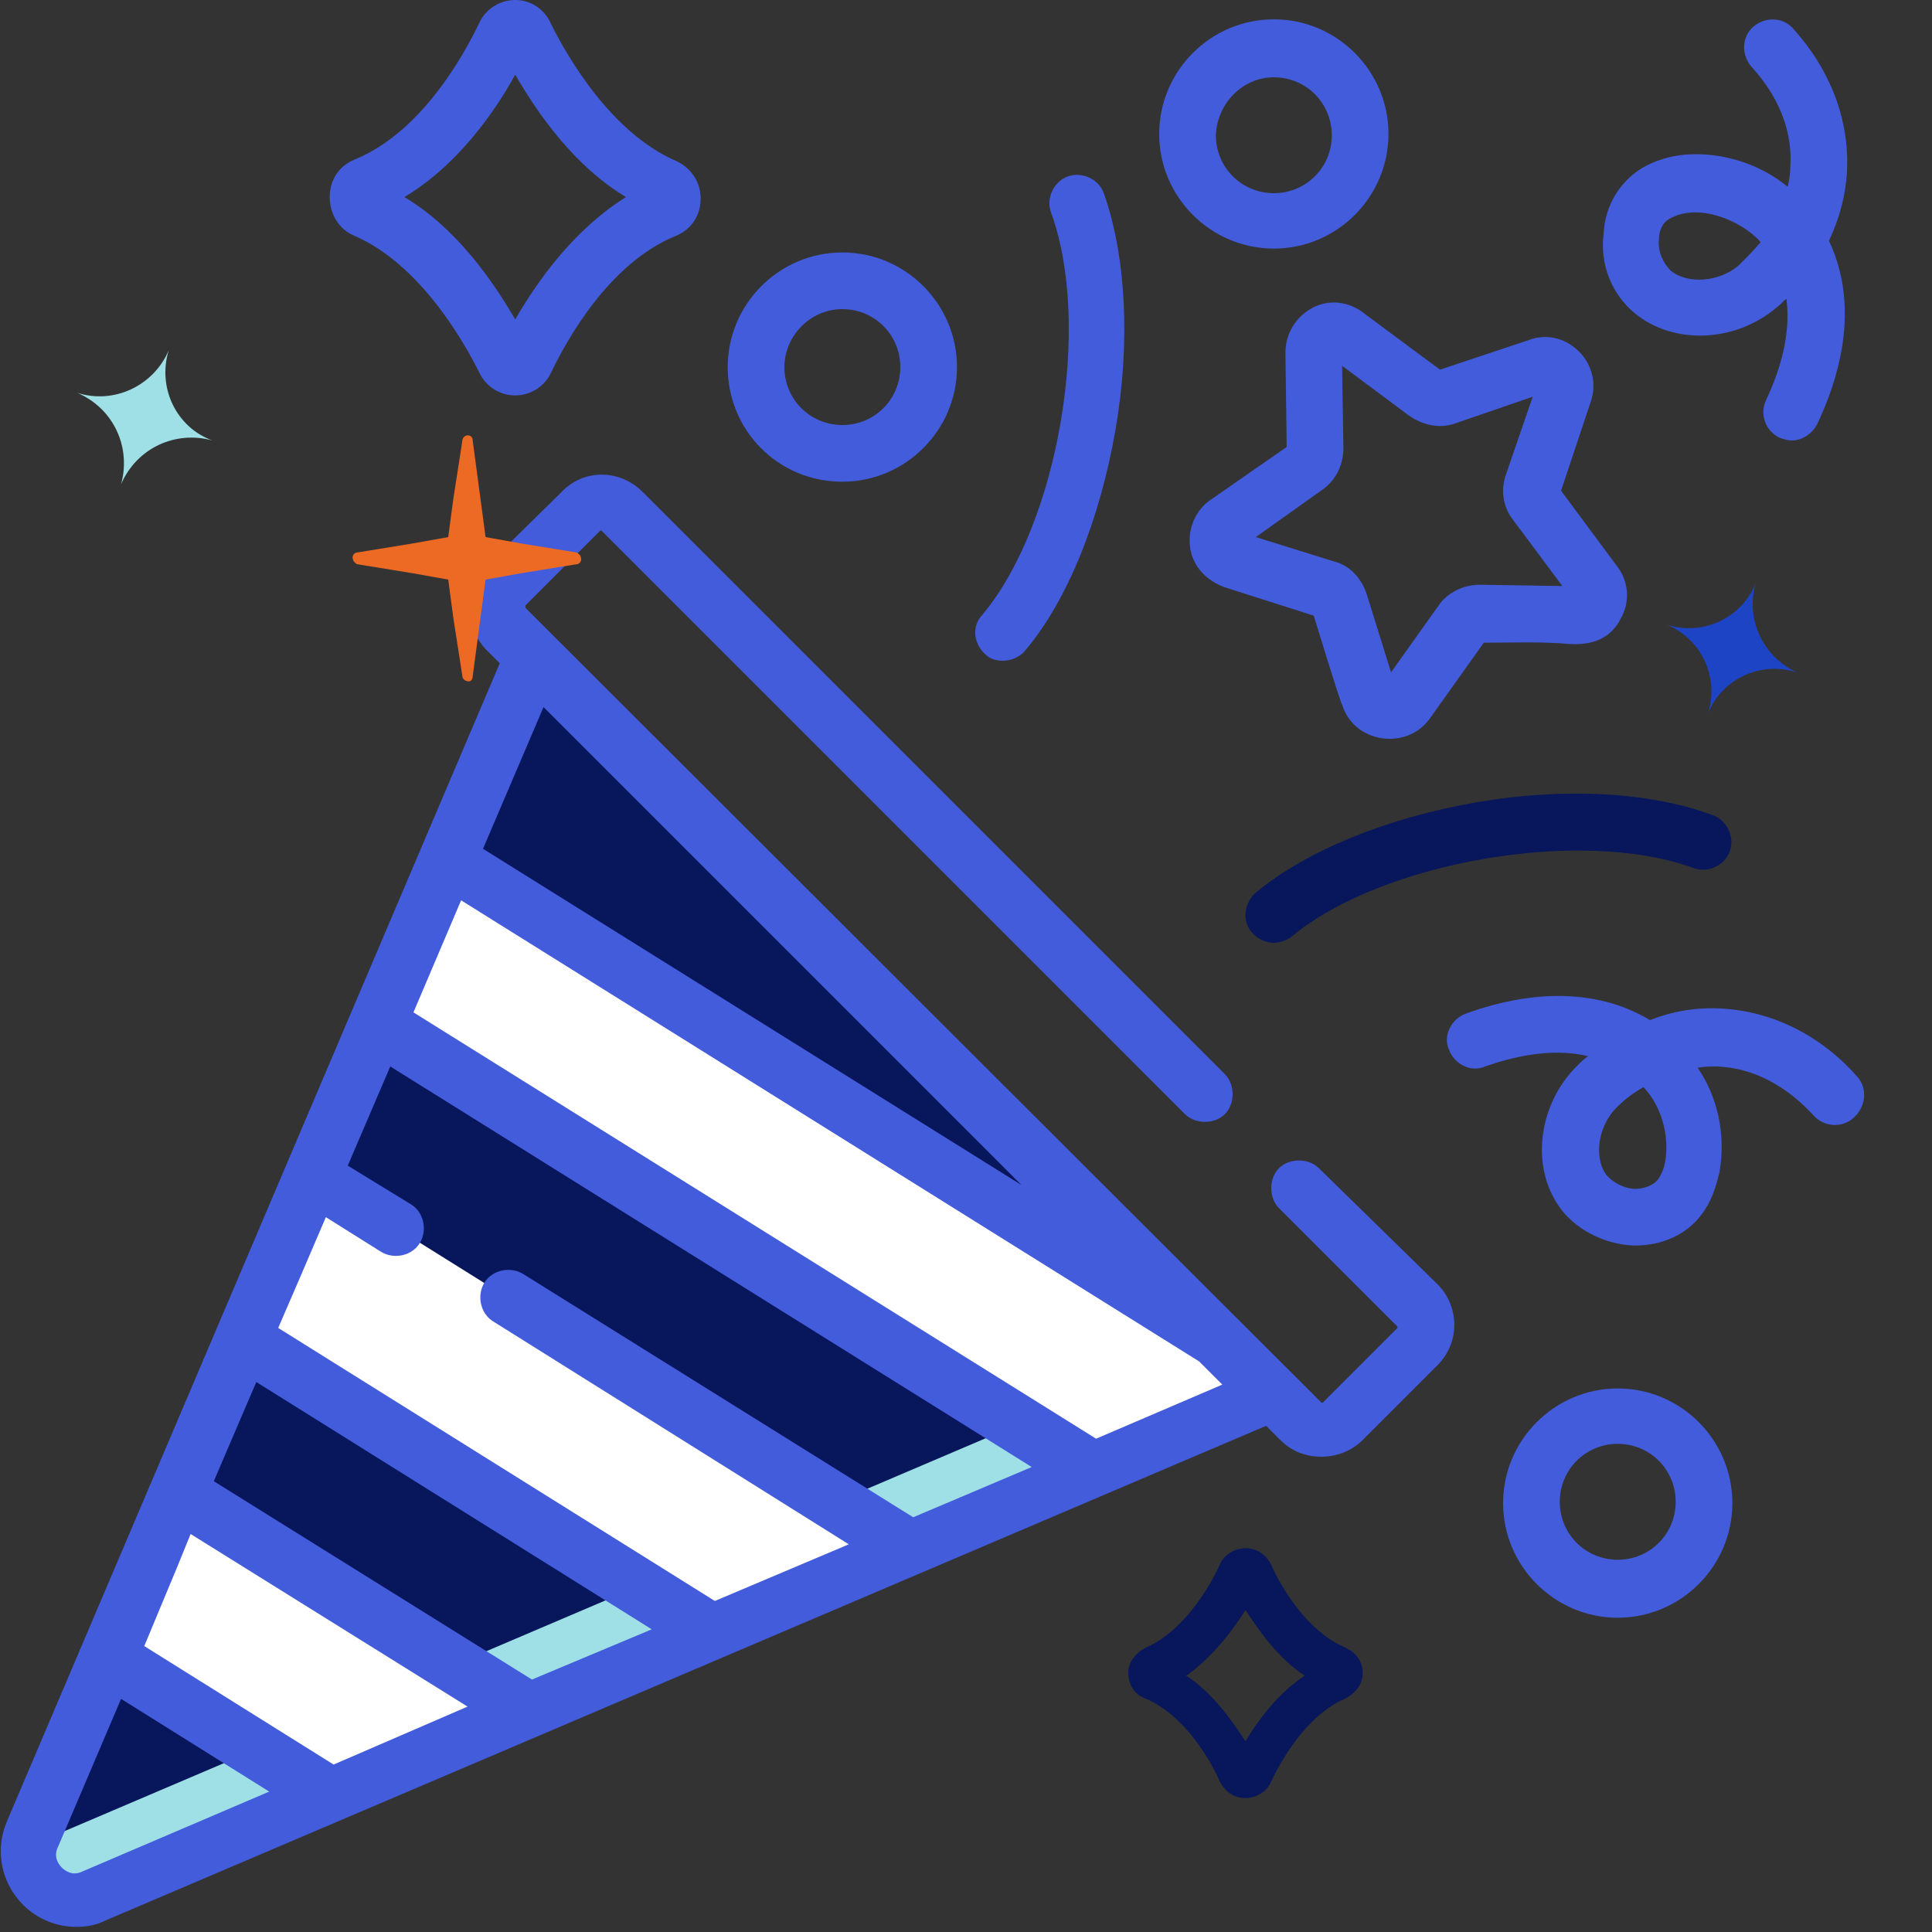 <?xml version="1.0" encoding="utf-8"?>
<!-- Generator: Adobe Illustrator 25.4.1, SVG Export Plug-In . SVG Version: 6.00 Build 0)  -->
<svg version="1.1" id="Capa_1" xmlns="http://www.w3.org/2000/svg" xmlns:xlink="http://www.w3.org/1999/xlink" x="0px" y="0px"
	 viewBox="0 0 150 150" style="enable-background:new 0 0 150 150;" xml:space="preserve">
<rect x="0" y="0" width="150" height="150" fill="#333333" stroke="none"/>
<style type="text/css">
	.st0{fill:#08165B;}
	.st1{fill:#9EE0E6;}
	.st2{fill:#FFFFFF;}
	.st3{fill:#435CDC;}
	.st4{fill:#1D44C5;}
	.st5{fill-rule:evenodd;clip-rule:evenodd;fill:#EC6A23;}
</style>
<g>
	<path class="st0" d="M7.3,147.3l91.5-39L70.2,79.7L41.5,51l-39,91.5C1.2,145.5,4.3,148.6,7.3,147.3L7.3,147.3z"/>
</g>
<g>
	<path class="st1" d="M98.8,108.3l-91.5,39c-3,1.3-6.1-1.8-4.8-4.8l0,0c0.7,0.1,1.5,0.1,2.2-0.2L94.5,104L98.8,108.3z"/>
</g>
<g>
	<g>
		<path class="st2" d="M13.8,115.9l27.2,17l-15.4,6.6L8.4,128.6L13.8,115.9z"/>
	</g>
	<g>
		<path class="st2" d="M24.3,91.3l46.4,29l-15.4,6.6l-36.4-22.8L24.3,91.3z"/>
	</g>
	<g>
		<path class="st2" d="M34.8,66.7l59.9,37.4l4.1,4.1l-13.9,5.9L29.3,79.5L34.8,66.7z"/>
	</g>
	<g>
		<g>
			<path class="st2" d="M41.1,132.9l-15.4,6.6l-5.8-3.7l15.4-6.6L41.1,132.9z"/>
		</g>
		<g>
			<path class="st2" d="M70.7,120.3l-15.4,6.6l-5.8-3.7l15.4-6.6L70.7,120.3z"/>
		</g>
		<g>
			<path class="st2" d="M98.8,108.3l-13.9,5.9l0,0l-5.8-3.7l15.4-6.6l0.2,0.1l0,0L98.8,108.3z"/>
		</g>
	</g>
</g>
<g>
	<path class="st0" d="M104.4,127.9c-3-1.3-5-4.8-5.7-6.4c-0.4-0.8-1.1-1.3-2-1.3c-0.8,0-1.7,0.5-2,1.3c-0.7,1.5-2.7,5.1-5.7,6.4
		c-0.8,0.4-1.4,1.1-1.4,2s0.5,1.7,1.4,2c3,1.3,5,4.8,5.7,6.4c0.4,0.8,1.1,1.3,2,1.3c0.8,0,1.7-0.5,2-1.3c0.7-1.5,2.7-5.1,5.7-6.4
		c0.8-0.4,1.4-1.1,1.4-2S105.3,128.3,104.4,127.9z M96.7,135.2c-1.1-1.7-2.6-3.8-4.6-5.1c2-1.4,3.6-3.5,4.6-5.1
		c1.1,1.7,2.6,3.8,4.6,5.1C99.3,131.4,97.7,133.5,96.7,135.2z"/>
	<path class="st3" d="M125.6,107.8c-4.9,0-8.9,4-8.9,8.9s4,8.9,8.9,8.9s8.9-4,8.9-8.9S130.5,107.8,125.6,107.8z M125.6,121.1
		c-2.5,0-4.5-2-4.5-4.5s2-4.5,4.5-4.5c2.5,0,4.5,2,4.5,4.5S128.1,121.1,125.6,121.1z"/>
	<path class="st3" d="M102.4,90.7c-0.8-0.8-2.3-0.8-3.1,0c-0.8,0.8-0.8,2.3,0,3.1l9.2,9.2v0.1l-5.8,5.8h-0.1L40.8,47.2
		c0,0,0,0,0-0.1c0,0,0,0,0-0.1l5.8-5.8h0.1L92,86.5c0.8,0.8,2.3,0.8,3.1,0c0.8-0.8,0.8-2.3,0-3.1L49.9,38.2c-1.8-1.8-4.6-1.8-6.3,0
		L37.7,44c-0.8,0.8-1.3,2-1.3,3.2s0.5,2.3,1.3,3.2l1.1,1.1l-38.3,90c-0.9,2.2-0.4,4.7,1.3,6.4c1.1,1.1,2.6,1.7,4.1,1.7
		c0.8,0,1.5-0.1,2.3-0.5l90.1-38.4l1.1,1.1c0.9,0.9,2,1.3,3.2,1.3c1.1,0,2.3-0.4,3.2-1.3l5.8-5.8c1.8-1.8,1.7-4.6,0-6.3L102.4,90.7z
		 M42.2,54.9L79.3,92L37.5,65.9L42.2,54.9z M6.4,145.3c-0.8,0.4-1.4-0.1-1.6-0.3s-0.7-0.8-0.3-1.6l4.9-11.5l11.5,7.2L6.4,145.3z
		 M25.9,137l-14.7-9.2l2.5-6l1.1-2.7l21.5,13.4L25.9,137z M41.3,130.4L16.6,115l3.3-7.7l30.7,19.2L41.3,130.4z M70.9,117.8
		L40.6,98.9c-1-0.6-2.4-0.3-3,0.7s-0.3,2.4,0.7,3l27.6,17.3l-10.4,4.4l-33.9-21.2l1.6-3.7l2.1-4.9l4.3,2.7c1,0.6,2.4,0.3,3-0.7
		c0.6-1,0.3-2.4-0.7-3l-4.9-3l3.3-7.7l49.8,31.1L70.9,117.8z M85.1,111.7l-53-33.1l3.7-8.7l57.3,35.8l1.8,1.8L85.1,111.7z"/>
	<path class="st3" d="M144.2,83.6c-2.8-3.2-6.6-5.1-10.6-5.3c-1.9-0.1-3.7,0.2-5.5,0.9c-3.8-2.3-8.8-2.5-14.3-0.5
		c-1.1,0.4-1.8,1.7-1.3,2.8c0.4,1.1,1.7,1.8,2.8,1.3c2-0.7,5.1-1.5,8-0.8c-0.3,0.2-0.5,0.4-0.8,0.7c-3,2.9-3.7,7.7-1.5,10.9
		c1.2,1.8,3.5,3,5.8,3.1c0.1,0,0.1,0,0.2,0c2.1,0,4-0.9,5.1-2.4c0.7-0.9,1.1-2,1.4-3.3c0.5-2.8-0.1-5.8-1.7-8.1
		c0.5-0.1,1-0.1,1.5-0.1c2.8,0.1,5.4,1.5,7.5,3.8c0.8,0.9,2.2,1,3.1,0.2C144.9,85.9,145,84.5,144.2,83.6L144.2,83.6z M129.3,90.1
		c-0.1,0.6-0.3,1.1-0.6,1.5c-0.5,0.6-1.4,0.7-1.7,0.7c-0.9,0-1.8-0.5-2.3-1.1c-1-1.4-0.6-3.9,0.9-5.3c0.6-0.6,1.3-1.1,2-1.5
		C129,85.9,129.6,88.1,129.3,90.1L129.3,90.1z"/>
	<path class="st0" d="M114.6,62.3c-6.9,1.2-13.1,3.7-17.1,7c-0.9,0.8-1.1,2.2-0.3,3.1c0.4,0.5,1.1,0.8,1.7,0.8c0.5,0,1-0.2,1.4-0.5
		c7-5.8,22.5-8.5,31.2-5.3c1.1,0.4,2.4-0.2,2.8-1.3c0.4-1.1-0.2-2.4-1.3-2.8C128.2,61.5,121.5,61.1,114.6,62.3L114.6,62.3z"/>
	<path class="st3" d="M27.5,18.3c5.1,2.2,8.5,8.2,9.7,10.6c0.5,1.1,1.6,1.8,2.8,1.8s2.3-0.7,2.8-1.8c1.2-2.5,4.5-8.5,9.7-10.6
		c1.2-0.5,1.9-1.6,1.9-2.9s-0.8-2.4-1.9-2.9c-5.1-2.2-8.5-8.2-9.7-10.6C42.3,0.7,41.2,0,40,0s-2.3,0.7-2.8,1.8l0,0
		c-1.2,2.5-4.5,8.5-9.7,10.6c-1.2,0.5-1.9,1.6-1.9,2.9S26.3,17.8,27.5,18.3z M40,5.8c1.8,3.1,4.6,7.1,8.6,9.5
		c-4,2.5-6.8,6.4-8.6,9.5c-1.8-3.1-4.6-7.1-8.6-9.5C35.4,12.9,38.3,8.9,40,5.8z"/>
	<path class="st3" d="M76.5,50.8c0.4,0.4,0.9,0.5,1.4,0.5c0.6,0,1.3-0.3,1.7-0.8c3.3-3.9,5.8-10.2,7-17.1s0.8-13.6-0.9-18.4
		c-0.4-1.1-1.7-1.7-2.8-1.3c-1.1,0.4-1.7,1.7-1.3,2.8c3.2,8.7,0.6,24.1-5.3,31.2C75.4,48.6,75.6,50,76.5,50.8L76.5,50.8z"/>
	<path class="st3" d="M126.9,24.3c3,2.5,7.8,2.3,11-0.4c0.3-0.2,0.5-0.5,0.8-0.7c0.4,3-0.7,6-1.6,7.9c-0.5,1.1,0,2.4,1.1,2.9
		c0.3,0.1,0.6,0.2,0.9,0.2c0.8,0,1.6-0.5,2-1.3c2.5-5.3,2.8-10.2,0.9-14.2c0.8-1.7,1.3-3.5,1.4-5.4c0.2-4-1.3-7.9-4.2-11.1
		c-0.8-0.9-2.2-0.9-3.1-0.1s-0.9,2.2-0.1,3.1c2.1,2.3,3.2,5,3,7.8c0,0.5-0.1,1-0.2,1.5c-2.2-1.8-5.1-2.7-7.9-2.5
		c-1.3,0.1-2.5,0.5-3.5,1.1c-1.7,1.1-2.8,2.9-2.9,5.1C124.2,20.6,125.2,22.9,126.9,24.3L126.9,24.3z M128.8,18.6
		c0-0.4,0.1-1.2,0.8-1.6c2.2-1.3,5.6,0.1,7.1,1.8c-0.5,0.6-1.1,1.2-1.7,1.8c-1.5,1.3-4,1.5-5.3,0.4
		C129.1,20.4,128.7,19.5,128.8,18.6z"/>
	<path class="st3" d="M101.9,23.9c-1.3,0.7-2.1,2-2.1,3.5l0.1,7.3L94,38.8c-1.2,0.8-1.8,2.3-1.6,3.7c0.2,1.5,1.3,2.6,2.7,3.1
		l6.9,2.2c0,0,2.1,6.9,2.2,6.9c0.9,3,5,3.6,6.8,1.1l4.2-5.9c2.3,0,4.4-0.1,6.7,0.1c1.7,0.1,3.2-0.4,4-2.1c0.7-1.3,0.5-2.9-0.4-4
		l-4.3-5.8l2.3-6.9c0.5-1.4,0.1-2.9-0.9-3.9c-1.1-1.1-2.6-1.4-3.9-0.9l-6.9,2.3l-5.8-4.3C104.8,23.4,103.2,23.2,101.9,23.9
		L101.9,23.9z M112.9,32.9l6.1-2.1l-2.1,6.1c-0.4,1.2-0.2,2.5,0.6,3.5l3.8,5.1l-6.4-0.1c-1.3,0-2.5,0.6-3.2,1.6l-3.7,5.2l-1.9-6.1
		c-0.4-1.2-1.3-2.2-2.5-2.5l-6.1-1.9l5.2-3.7c1-0.7,1.6-1.9,1.6-3.2l-0.1-6.4l5.1,3.8C110.4,33,111.7,33.3,112.9,32.9L112.9,32.9z"
		/>
	<path class="st3" d="M98.9,19.3c4.9,0,8.9-4,8.9-8.9s-4-8.9-8.9-8.9s-8.9,4-8.9,8.9S94,19.3,98.9,19.3z M98.9,6
		c2.5,0,4.5,2,4.5,4.5s-2,4.5-4.5,4.5s-4.5-2-4.5-4.5C94.5,8,96.5,6,98.9,6z"/>
	<path class="st3" d="M65.4,37.4c4.9,0,8.9-4,8.9-8.9s-4-8.9-8.9-8.9s-8.9,4-8.9,8.9S60.4,37.4,65.4,37.4z M65.4,24
		c2.5,0,4.5,2,4.5,4.5s-2,4.5-4.5,4.5s-4.5-2-4.5-4.5C60.9,26.1,62.9,24,65.4,24z"/>
</g>
<path class="st4" d="M136.3,45.3L136.3,45.3c-1.1,2.7-4.1,4.1-6.9,3.2l0,0c2.7,1.1,4.1,4.1,3.2,6.9l0,0c1.1-2.7,4.1-4.1,6.9-3.2l0,0
	C136.9,51,135.5,48.1,136.3,45.3"/>
<path class="st1" d="M13.1,27.2L13.1,27.2C11.9,30,8.8,31.4,6,30.5l0,0c2.8,1.2,4.2,4.2,3.4,7.1l0,0c1.2-2.8,4.2-4.2,7.1-3.4l0,0
	C13.7,33.2,12.2,30.1,13.1,27.2z"/>
<path class="st5" d="M36.3,33.8c-0.2,0-0.4,0.2-0.4,0.4l-0.7,4.5l-0.4,3L32,42.2l-4.3,0.7c-0.2,0-0.4,0.3-0.3,0.5
	c0,0.2,0.2,0.3,0.3,0.4l4.3,0.7l2.8,0.5l0.4,3l0.7,4.5c0,0.2,0.2,0.4,0.5,0.4c0.2,0,0.3-0.2,0.3-0.4l0.6-4.5l0.4-3l2.8-0.5h0
	l4.3-0.7c0.2,0,0.4-0.3,0.3-0.5c0-0.2-0.2-0.3-0.3-0.4l-4.3-0.7l-2.8-0.5l-0.4-3l-0.6-4.5C36.7,33.9,36.5,33.8,36.3,33.8L36.3,33.8z
	"/>
</svg>
